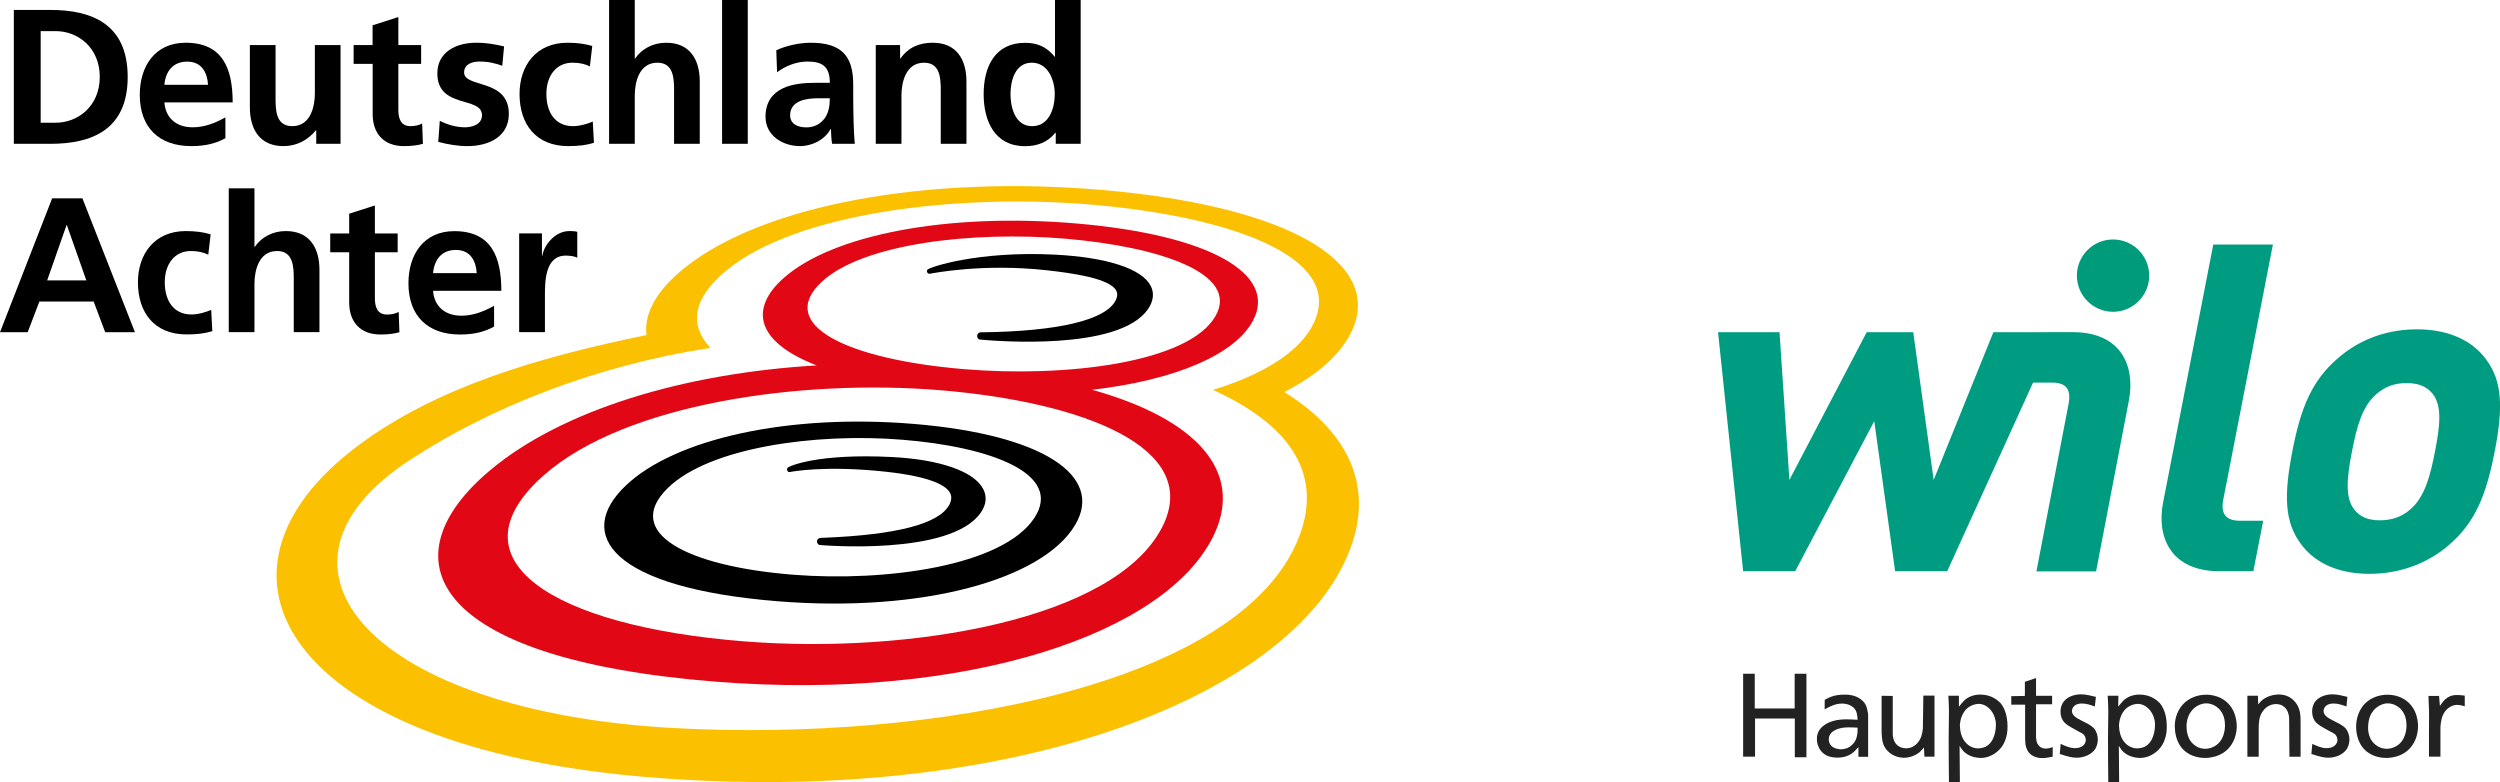 <?xml version="1.0" encoding="utf-8"?>
<!-- Generator: Adobe Illustrator 22.0.1, SVG Export Plug-In . SVG Version: 6.00 Build 0)  -->
<!DOCTYPE svg PUBLIC "-//W3C//DTD SVG 1.1//EN" "http://www.w3.org/Graphics/SVG/1.1/DTD/svg11.dtd">
<svg version="1.1" id="Ebene_2" xmlns="http://www.w3.org/2000/svg" xmlns:xlink="http://www.w3.org/1999/xlink" x="0px" y="0px"
	 viewBox="0 0 3269.7 1022.9" style="enable-background:new 0 0 3269.7 1022.9;" xml:space="preserve">
<style type="text/css">
	.st0{fill:#E10714;}
	.st1{fill:#FBC100;}
	.st2{fill:#222222;}
	.st3{clip-path:url(#SVGID_2_);fill:#009C82;}
	.st4{clip-path:url(#SVGID_4_);fill:#009B7B;}
</style>
<g>
	<g>
		<path d="M18.1,13H66C119.6,13,167,31.1,167,100.6c0,69.5-47.4,87.5-101.1,87.5H18.1V13z M53.2,160.5h19.6
			c29.3,0,57.7-21.8,57.7-59.9c0-38.1-28.3-59.9-57.7-59.9H53.2V160.5z"/>
		<path d="M294.7,180.8c-12.3,6.8-26.3,10.3-44.4,10.3c-42.6,0-67.5-24.6-67.5-67c0-37.4,19.8-68.2,60-68.2
			c47.9,0,61.5,32.9,61.5,78H215c1.5,20.8,16.1,32.6,36.9,32.6c16.3,0,30.4-6,42.9-13V180.8z M272.1,110.9
			c-1-16.3-8.5-30.3-27.3-30.3c-18.8,0-28.3,13-29.8,30.3H272.1z"/>
		<path d="M445.5,188.1h-31.9v-17.6h-0.5c-10.3,12.5-24.8,20.6-42.4,20.6c-30.6,0-43.9-21.6-43.9-50.7V58.9h33.6v69
			c0,15.8,0.2,37.1,21.8,37.1c24.3,0,29.6-26.3,29.6-42.9V58.9h33.6V188.1z"/>
		<path d="M487.3,83.5h-24.8V58.9h24.8V33.1L521,22.3v36.6h29.8v24.6H521v60.2c0,11,3,21.3,15.8,21.3c6,0,11.8-1.3,15.3-3.5l1,26.6
			c-7,2-14.8,3-24.8,3c-26.3,0-40.9-16.3-40.9-41.9V83.5z"/>
		<path d="M656.9,86c-10.3-3.5-17.8-5.5-30.1-5.5c-9,0-19.8,3.3-19.8,14.3c0,20.6,58.5,7.5,58.5,54.2c0,30.1-26.8,42.1-54.2,42.1
			c-12.8,0-25.8-2.3-38.1-5.5l2-27.6c10.5,5.3,21.6,8.5,33.1,8.5c8.5,0,22.1-3.3,22.1-15.8c0-25.3-58.4-8-58.4-54.7
			c0-27.8,24.3-40.1,50.7-40.1c15.8,0,26.1,2.5,36.6,4.8L656.9,86z"/>
		<path d="M771.5,86.8c-6-2.8-12.5-4.8-22.8-4.8c-20.8,0-34.1,16.6-34.1,40.9c0,23.8,11.3,42.1,34.9,42.1c9.5,0,20.1-3.5,25.8-6
			l1.5,27.8c-9.8,3-19.8,4.3-33.6,4.3c-42.4,0-63.7-28.8-63.7-68.2c0-37.4,22.1-67,62.5-67c13.6,0,23.3,1.5,32.6,4.3L771.5,86.8z"/>
		<path d="M796.6,0h33.6v76.5h0.5c8.5-12.5,23.1-20.6,40.6-20.6c30.6,0,43.9,21.6,43.9,50.7v81.5h-33.6v-69
			c0-15.8-0.3-37.1-21.8-37.1c-24.3,0-29.6,26.3-29.6,42.9v63.2h-33.6V0z"/>
		<path d="M944.3,0H978v188.1h-33.6V0z"/>
		<path d="M1015.3,65.7c13-6,30.6-9.8,44.9-9.8c39.4,0,55.7,16.3,55.7,54.4v16.6c0,13,0.3,22.8,0.5,32.4c0.2,9.8,0.7,18.8,1.5,28.8
			h-29.6c-1.3-6.8-1.3-15.3-1.5-19.3h-0.5c-7.8,14.3-24.6,22.3-39.9,22.3c-22.8,0-45.2-13.8-45.2-38.4c0-19.3,9.3-30.6,22.1-36.9
			c12.8-6.3,29.3-7.5,43.4-7.5h18.6c0-20.8-9.3-27.8-29.1-27.8c-14.3,0-28.6,5.5-39.9,14L1015.3,65.7z M1054.7,166.6
			c10.3,0,18.3-4.5,23.6-11.5c5.5-7.3,7-16.6,7-26.6h-14.5c-15.1,0-37.4,2.5-37.4,22.3C1033.4,161.8,1042.7,166.6,1054.7,166.6z"/>
		<path d="M1145.3,58.9h31.9v17.6h0.5c10.5-14.8,24.8-20.6,42.4-20.6c30.6,0,43.9,21.6,43.9,50.7v81.5h-33.6v-69
			c0-15.8-0.3-37.1-21.8-37.1c-24.3,0-29.6,26.3-29.6,42.9v63.2h-33.6V58.9z"/>
		<path d="M1380.8,173.6h-0.5c-10,12.5-23.8,17.6-39.6,17.6c-39.6,0-54.2-32.6-54.2-68c0-35.6,14.5-67.2,54.2-67.2
			c16.8,0,28.6,5.8,38.6,18.1h0.5V0h33.6v188.1h-32.6V173.6z M1349.9,165c22.3,0,29.6-23.6,29.6-41.9c0-18.1-8.5-41.1-30.1-41.1
			c-21.8,0-27.8,23.8-27.8,41.1C1321.6,141,1327.9,165,1349.9,165z"/>
		<path d="M68.2,259.4h39.6l68.7,175.1h-38.9l-15.1-40.1h-71l-15.3,40.1H0L68.2,259.4z M87.5,294.5H87l-25.3,72.2h51.2L87.5,294.5z"
			/>
		<path d="M272.4,333.1c-6-2.8-12.5-4.8-22.8-4.8c-20.8,0-34.1,16.6-34.1,40.9c0,23.8,11.3,42.1,34.9,42.1c9.5,0,20.1-3.5,25.8-6
			l1.5,27.8c-9.8,3-19.8,4.3-33.6,4.3c-42.4,0-63.7-28.8-63.7-68.2c0-37.4,22.1-67,62.5-67c13.5,0,23.3,1.5,32.6,4.3L272.4,333.1z"
			/>
		<path d="M299.2,246.3h33.6v76.5h0.5c8.5-12.5,23.1-20.6,40.6-20.6c30.6,0,43.9,21.6,43.9,50.7v81.5h-33.6v-69
			c0-15.8-0.3-37.1-21.8-37.1c-24.3,0-29.6,26.3-29.6,42.9v63.2h-33.6V246.3z"/>
		<path d="M456.7,329.9h-24.8v-24.6h24.8v-25.8l33.6-10.8v36.6h29.8v24.6h-29.8v60.2c0,11,3,21.3,15.8,21.3c6,0,11.8-1.3,15.3-3.5
			l1,26.6c-7,2-14.8,3-24.8,3c-26.3,0-40.9-16.3-40.9-41.9V329.9z"/>
		<path d="M646.1,427.2c-12.3,6.8-26.3,10.3-44.4,10.3c-42.6,0-67.5-24.6-67.5-67c0-37.4,19.8-68.2,60-68.2
			c47.9,0,61.5,32.9,61.5,78h-89.3c1.5,20.8,16.1,32.6,36.9,32.6c16.3,0,30.3-6,42.9-13V427.2z M623.5,357.2
			c-1-16.3-8.5-30.3-27.3-30.3c-18.8,0-28.3,13-29.8,30.3H623.5z"/>
		<path d="M679,305.3h29.8v29.3h0.5c1.5-12,15.3-32.4,35.4-32.4c3.3,0,6.8,0,10.3,1v33.9c-3-1.8-9-2.8-15-2.8
			c-27.3,0-27.3,34.1-27.3,52.7v47.4H679V305.3z"/>
	</g>
	<path class="st0" d="M1428.4,509.8c109.5-12.9,186.9-46.1,210.5-90.7c31.8-60.4-56-111.8-230.7-126.8
		c-168.2-14.4-319.5,14.4-383.7,71.7c-44.4,39.7-36.1,83,43.6,113.9c-174.7,10.3-333.4,58.7-426.8,136.9
		C504.8,729,558.7,861.7,936.7,891.6c327.3,25.8,591.7-63,651.8-193.8C1626.1,616,1564.3,547.7,1428.4,509.8z M1074.6,368.7
		c53.7-50.2,198.2-66.8,319-56.5c122.9,10.5,228.1,45.5,196.1,101.2c-35.2,61.4-196.9,80.5-328.8,69.4
		C1108.7,470.1,1014.2,425.2,1074.6,368.7z M972.8,838.8c-250.7-19.9-387-106.9-261.1-217.6c106.1-93.3,336-126,518.6-110.8
		c185.6,15.5,342.8,74.9,289.7,179C1458.1,810.6,1189.5,856,972.8,838.8z"/>
	<path d="M1194.7,554.4c169.5,14,249.5,68,211.5,132.1c-42.2,71.3-199.3,115.1-388.8,99.9c-218.1-17.5-266-87.4-199.2-151.1
		C882.8,573.6,1031.6,540.9,1194.7,554.4z M1037.7,751.7c120.9,9.5,273.5-11.4,315-74.1c38.4-58-56.9-93.2-172.8-102.5
		c-113.8-9.2-252.3,10.2-306.4,63.1C813.8,696.6,898.2,740.7,1037.7,751.7z"/>
	<path class="st1" d="M1768.7,709.9c-64.9,196.9-441.6,347.7-927.6,306C375.5,976,243.5,749.6,469.5,581.9
		c100-74.2,229.3-113.7,376-143.7c-3.6-29.4,14.6-59.7,50.4-88.3c102.6-81.9,316.5-121.3,546-101.4c238.2,20.6,364,92.1,328,180
		c-13,31.8-43.9,60.4-90.2,84.2C1760.3,562.8,1794.9,630.6,1768.7,709.9z M1586.4,510c66.2-20.6,114.7-50,132.4-88.7
		c39.6-86.8-114.3-138.5-290.4-153.6c-173.3-14.9-386.9,9.7-479.1,86.6c-43.8,36.6-48,71-20.2,100.7
		c-148.8,22.7-288.7,77.8-394.6,147.6C321.7,743.1,487.4,931.2,883,952.3c336.2,17.9,742.2-56.2,816.4-251.2
		C1732.4,614.4,1679.3,551.9,1586.4,510z"/>
	<path d="M1213,352.7c0,0,0,0.1-0.1,0.2c0,0-0.1,0-0.1,0c-0.4,0.5-0.5,1.1-0.5,1.7v0c0,0,0,0.1,0,0.1c0,1.3,1,2.7,1.9,3
		c0.6,0.3,1.5,0.4,2.2,0.3c0.7-0.1,67.3-13.9,152-4.6c35.3,3.9,83.1,10.8,91.5,26.7c2,3.8,1.7,8.2-1.1,13.4
		c-13.6,25.3-75.5,39.9-174.4,41.1l-1.3,0c-2.6,0-3.9,1.4-4.4,2.3c-1.1,1.8-0.7,4,0.1,5.4c0.5,1,1.7,1.7,2.8,1.8
		c18.5,1.8,181.8,15.6,219.8-39.8c7.1-10.3,8.4-20.7,3.8-30c-11.3-22.8-57.2-37.8-126.1-41.3l0,0C1279,328,1215.7,349.4,1213,352.7z
		"/>
	<path d="M1030,611.9c0,0-0.7,1.4-0.7,2v0c0,0,0,0.1,0,0.1c0,0.6,0.7,4.2,4.1,3.3c0.4-0.1,44.7-9.1,125.5-0.3
		c60.4,6.6,78.8,18.6,83.6,27.6c2.4,4.5,2.1,9.5-0.8,15.3c-12.8,24.9-67.8,39.5-163.5,43.4l-4.3,0.2c-3.3,0.1-4.6,1.7-5.1,2.9
		c-0.8,2,0.1,4,1.2,5.3c0.6,0.6,1.3,1,2.2,1.1c1.7,0.2,171.1,14.8,210.6-42.4c7-10.1,8.2-20.6,3.4-30.3
		c-11.6-23.4-56.6-39.3-120.6-42.4l0,0C1069.9,592.9,1032.1,609.4,1030,611.9z"/>
</g>
<g>
	<g>
		<g>
			<path class="st2" d="M2295,881.2v45.4h52.2v-45.4h15.4v109.2h-15.2v-50.6h-52v49.8h-15.6V881.2H2295z"/>
			<path class="st2" d="M2386.5,915.3c6-3.1,11.9-6.8,25.7-6.8c3.3,0,13.2-0.2,21.4,6c1.2,1,4.1,3.1,6,6.4c2.1,3.7,2.9,8.6,3.7,13
				v55.9h-12.7v-12.7c-3.3,3.7-6,6.8-10.1,9.3c-2.7,1.8-8.6,4.5-17.5,4.5c-14.6,0-20.8-6.8-23.8-12.5c-2.7-5.1-2.9-9.7-2.9-11.9
				c0-4.9,1.2-13,11.1-19.1c5.6-3.5,13.8-6.6,28-6.6c4.7,0,9.3,0.4,14,0.6c0-1.4,0-8.8-2.9-13.2c-1.9-3.1-7.6-8-17.3-8
				c-8.6,0-15.4,3.5-22.8,7.6C2386.5,927.9,2386.5,915.3,2386.5,915.3z M2418.6,951.3c-2.5,0-10.7-0.2-18.3,3.5
				c-2.7,1.4-5.1,2.9-6.6,5.6c-1.8,2.5-1.9,5.6-1.9,6.6c0,3.3,1.2,5.6,1.9,6.6c3.7,6,12.3,6.4,14,6.4c3.7,0,6.8-1.2,7.8-1.4
				c6.4-2.5,11.5-8.4,13-15.2c1-3.9,1-7.8,1-11.7C2426,951.5,2422.3,951.3,2418.6,951.3z"/>
			<path class="st2" d="M2475.5,910.2v51.4c0.4,3.9,1,5.5,1.8,7.2c3.7,9,12.5,9.9,15.6,9.9c6.2,0,11.7-2.9,15.6-7.8
				c4.5-5.5,5.5-11.1,6.4-17.9l0.6-43.2h14.6v79.8h-13.2l-0.6-11.9c-0.4,0.4-3.3,3.9-5.6,6c-2.9,2.3-10.3,7.4-21,7.4
				c-3.9-0.2-13.4-1-21.2-9.2c-6.4-6.8-7-14-7.6-23.4V910L2475.5,910.2L2475.5,910.2z"/>
			<path class="st2" d="M2562.1,924.2c2.3-2.9,4.9-6,7.2-8.4c7.8-7,17.5-7.4,20.8-7.4c14.4,0,23.2,7.8,26.3,11.1
				c4.1,4.9,9.2,14.2,9.2,30.8c0,20.2-9,29.8-16.2,34.8c-2.9,2.1-9.7,6.2-19.1,6.2c-3.3-0.2-12.8-0.6-20.6-7.2
				c-2.9-2.5-4.9-5.5-6.8-8.6l0.4,47.3H2549c-0.2-18.7-0.4-37.4-0.4-56.1c0-12.1,0.4-24.1,0.4-36.2c0-6.8-0.4-13.8-0.8-20.6h13.8
				V924.2L2562.1,924.2z M2574.4,974.5c5.3,3.9,10.1,4.3,12.7,4.3c4.5,0,7.8-1.4,9.3-1.9c13.4-6.4,14-25.3,14-28.6
				c0-1.4,0-4.9-1.2-8.8c-2.5-9.7-10.9-18.9-21.2-18.9c-1.9,0-6.4,0.4-10.9,2.9c-11.9,6.4-13.4,20.2-13.8,24.3
				C2563.5,952.1,2563.3,965.9,2574.4,974.5z"/>
			<path class="st2" d="M2648.3,910.2v-18.5l14.6-4.9V910h21v11.1h-21v44c0.4,3.3,0.8,4.9,1.2,6.2c1.2,2.7,3.9,7.8,11.7,7.8
				c3.7,0,8-1.8,9-1.9l-0.2,12.5c-4.3,0.8-9,1.8-13.4,1.8c-2.5,0-11.1-0.2-16.9-6.4c-1.9-1.9-3.3-4.7-4.1-7
				c-1.4-3.7-1.4-7.8-1.6-11.7v-44.8h-18.1v-11.1L2648.3,910.2L2648.3,910.2z"/>
			<path class="st2" d="M2739.8,924c-5.6-1.9-10.7-3.9-16.7-3.9c-1.4,0-8.2-0.2-11.7,4.9c-1.2,1.9-1.6,4.1-1.6,4.9
				c0.2,6.2,6.8,9.5,11.7,12.1c3.3,1.8,6.6,3.3,9.9,5.1c2.3,1.4,4.9,3.1,6.8,4.9c3.5,3.9,5.5,9.5,5.5,15.2c0,1.9-0.4,7.2-3.1,11.9
				c-4.9,7.8-15,11.9-24.5,11.9c-5.8,0-10.9-1.2-22.2-4.9l1.2-13.2c6.4,2.9,12.1,5.6,18.9,5.6c10.1,0,14-6.2,14-10.7
				c0-3.5-1.9-6-2.7-7c-1.8-1.8-4.9-3.1-7.2-4.3c-3.3-1.9-6.6-3.7-9.9-5.6c-0.8-0.4-5.5-3.1-8.2-6c-1.9-1.9-5.1-6.6-5.1-14.4
				c0-2.1,0.2-6.2,2.7-10.7c4.5-8,14.6-11.7,24.1-11.7c6.8,0,12.8,1.8,19.5,3.3L2739.8,924z"/>
			<path class="st2" d="M2770.4,924.2c2.3-2.9,4.9-6,7.2-8.4c7.8-7,17.5-7.4,20.8-7.4c14.4,0,23.2,7.8,26.3,11.1
				c4.1,4.9,9.2,14.2,9.2,30.8c0,20.2-9,29.8-16.2,34.8c-2.9,2.1-9.7,6.2-19.1,6.2c-3.3-0.2-12.8-0.6-20.6-7.2
				c-2.9-2.5-4.9-5.5-6.8-8.6l0.4,47.3h-14.2c-0.2-18.7-0.4-37.4-0.4-56.1c0-12.1,0.4-24.1,0.4-36.2c0-6.8-0.4-13.8-0.8-20.6h14
				L2770.4,924.2L2770.4,924.2z M2782.5,974.5c5.3,3.9,10.1,4.3,12.7,4.3c4.5,0,7.8-1.4,9.3-1.9c13.4-6.4,14-25.3,14-28.6
				c0-1.4,0-4.9-1.2-8.8c-2.5-9.7-10.9-18.9-21.2-18.9c-1.9,0-6.4,0.4-10.9,2.9c-11.9,6.4-13.4,20.2-13.8,24.3
				C2771.6,952.1,2771.4,965.9,2782.5,974.5z"/>
			<path class="st2" d="M2855.9,920.3c7.4-7.6,18.5-11.7,29.4-11.7c2.9,0,8.6,0.2,15.4,2.7c22.2,8.6,24.7,30.2,24.7,38.4
				c0,8.6-2.3,15-3.5,17.7c-9,21.6-30.2,23.9-38,23.9c-4.9,0-18.3-0.8-28.2-10.7c-10.7-10.5-11.3-25.7-11.3-30.8
				C2844.2,945.1,2845.4,930.8,2855.9,920.3z M2872,975.8c5.1,3.3,9.9,3.5,12.5,3.5c4.1,0,8.2-1.2,11.9-3.3
				c13-7.4,13.6-23,13.6-27.5c0-4.3-0.4-17.7-12.5-25.1c-1.9-1.2-6.2-3.5-12.1-3.5c-1.8,0-4.1,0.2-8,1.6
				c-6.4,2.5-16.9,9.7-17.7,27.5C2859.8,953.6,2859.6,968,2872,975.8z"/>
			<path class="st2" d="M2953.4,921.3c1-1,2.9-3.7,5.8-6c5.6-4.5,13.8-7,21.4-7c13.4,0,20.2,8.2,23.2,12.5c5.1,8,5.1,16.2,5.1,25.5
				v43.4h-14.6l-0.4-51.4c-0.4-2.5-1.2-11.3-8.8-15.4c-1.4-0.8-4.3-2.1-8.6-2.1c-10.1,0.2-15.8,7.4-17.5,10.1
				c-4.3,6.4-4.7,13.2-4.9,20.8v38h-14.8v-79.8h13.8L2953.4,921.3L2953.4,921.3z"/>
			<path class="st2" d="M3068.9,924c-5.6-1.9-10.7-3.9-16.7-3.9c-1.4,0-8.2-0.2-11.7,4.9c-1.2,1.9-1.6,4.1-1.6,4.9
				c0.2,6.2,6.8,9.5,11.7,12.1c3.3,1.8,6.6,3.3,9.9,5.1c2.3,1.4,4.9,3.1,6.8,4.9c3.5,3.9,5.5,9.5,5.5,15.2c0,1.9-0.4,7.2-3.1,11.9
				c-4.9,7.8-15,11.9-24.5,11.9c-5.8,0-10.9-1.2-22.2-4.9l1.2-13.2c6.4,2.9,12.1,5.6,18.9,5.6c10.1,0,14-6.2,14-10.7
				c0-3.5-1.9-6-2.7-7c-1.8-1.8-4.9-3.1-7.2-4.3c-3.3-1.9-6.6-3.7-9.9-5.6c-0.8-0.4-5.5-3.1-8.2-6c-1.9-1.9-5.1-6.6-5.1-14.4
				c0-2.1,0.2-6.2,2.5-10.7c4.5-8,14.6-11.7,24.1-11.7c6.8,0,12.8,1.8,19.5,3.3L3068.9,924z"/>
			<path class="st2" d="M3093,920.3c7.4-7.6,18.5-11.7,29.4-11.7c2.9,0,8.6,0.2,15.4,2.7c22.2,8.6,24.7,30.2,24.7,38.4
				c0,8.6-2.3,15-3.5,17.7c-9,21.6-30.2,23.9-38,23.9c-4.9,0-18.3-0.8-28.2-10.7c-10.7-10.5-11.3-25.7-11.3-30.8
				C3081.5,945.1,3082.7,930.8,3093,920.3z M3109.4,975.8c5.1,3.3,9.9,3.5,12.5,3.5c4.1,0,8.2-1.2,11.9-3.3
				c13-7.4,13.6-23,13.6-27.5c0-4.3-0.4-17.7-12.5-25.1c-1.9-1.2-6.2-3.5-12.1-3.5c-1.8,0-4.1,0.2-7.8,1.6
				c-6.4,2.5-16.9,9.7-17.7,27.5C3096.9,953.6,3096.7,968,3109.4,975.8z"/>
			<path class="st2" d="M3191.1,923.4c0.4-0.8,2.5-3.9,4.5-6.2c6.6-8,14.6-8.2,18.3-8.2c3.1,0,6.4,0.4,9.7,0.8v14
				c-1-0.4-6-1.9-10.1-1.9c-6.4,0.2-12.3,3.7-16.2,9.3c-4.1,6.2-4.9,12.5-5.5,19.7v38.7h-15v-31.5c0-12.3,0.4-24.3-0.2-36.4
				c-0.2-3.7-0.4-7.6-0.4-11.5h13.8L3191.1,923.4z"/>
		</g>
	</g>
	<g>
		<g>
			<g>
				<g>
					<defs>
						<rect id="SVGID_1_" x="2247" y="313.1" width="1022.7" height="437.5"/>
					</defs>
					<clipPath id="SVGID_2_">
						<use xlink:href="#SVGID_1_"  style="overflow:visible;"/>
					</clipPath>
					<path class="st3" d="M3250.8,469.1c-15.2-20.4-43.6-38.4-89.8-38.4c-46.2,0-80.9,18-104,38.4c-33.9,29.5-48,64.8-58.9,121.2
						c-11,56.9-10.7,92.4,11.7,121.8c15.2,20.4,43,38.4,89.2,38.4c46.2,0,81.5-18,104.7-38.4c33.9-29.5,48-64.8,59.1-121.8
						C3273.7,534.1,3273.4,498.6,3250.8,469.1 M3184.7,590.4c-6.3,32.4-13.5,60-32.8,76.3c-10.7,9.1-23.6,13.8-39.3,13.8
						c-15.7,0-26.1-4.8-33.3-13.8c-13-16.3-9.5-43.7-3.2-76.3c6.3-32.4,13.3-59.4,32.7-75.6c10.7-9.1,23-13.8,38.7-13.8
						s26.7,4.8,33.9,13.8C3194.5,531,3191,558,3184.7,590.4 M2907.9,652.8l64.8-333h-78L2829,657.6c-8.6,44.3,9.7,89.5,73.8,89.5
						h44.3l12.9-66h-29.9C2910.2,681.1,2904.2,671.4,2907.9,652.8 M2607.1,434.5L2529,627.7l-26.7-193.2h-60.9l-101.1,193.2
						l-12.9-193.2H2247l32.8,312.6h68.1l103.4-196.3l27.3,196.3h68.1l112.3-246.7h24.2c19.8-0.2,25.8,9.5,22.2,28.1l-42,218.8h78
						l43-223.9c8.4-44.5-10-89.3-74.1-89L2607.1,434.5z"/>
				</g>
			</g>
		</g>
		<g>
			<g>
				<g>
					<defs>
						<rect id="SVGID_3_" x="2247" y="313.1" width="1022.7" height="437.5"/>
					</defs>
					<clipPath id="SVGID_4_">
						<use xlink:href="#SVGID_3_"  style="overflow:visible;"/>
					</clipPath>
					<path class="st4" d="M2763.6,407.8c26.1,0,47.3-21.2,47.3-47.3s-21.2-47.3-47.3-47.3s-47.3,21.2-47.3,47.3
						C2716.4,386.6,2737.5,407.8,2763.6,407.8"/>
				</g>
			</g>
		</g>
	</g>
</g>
</svg>

